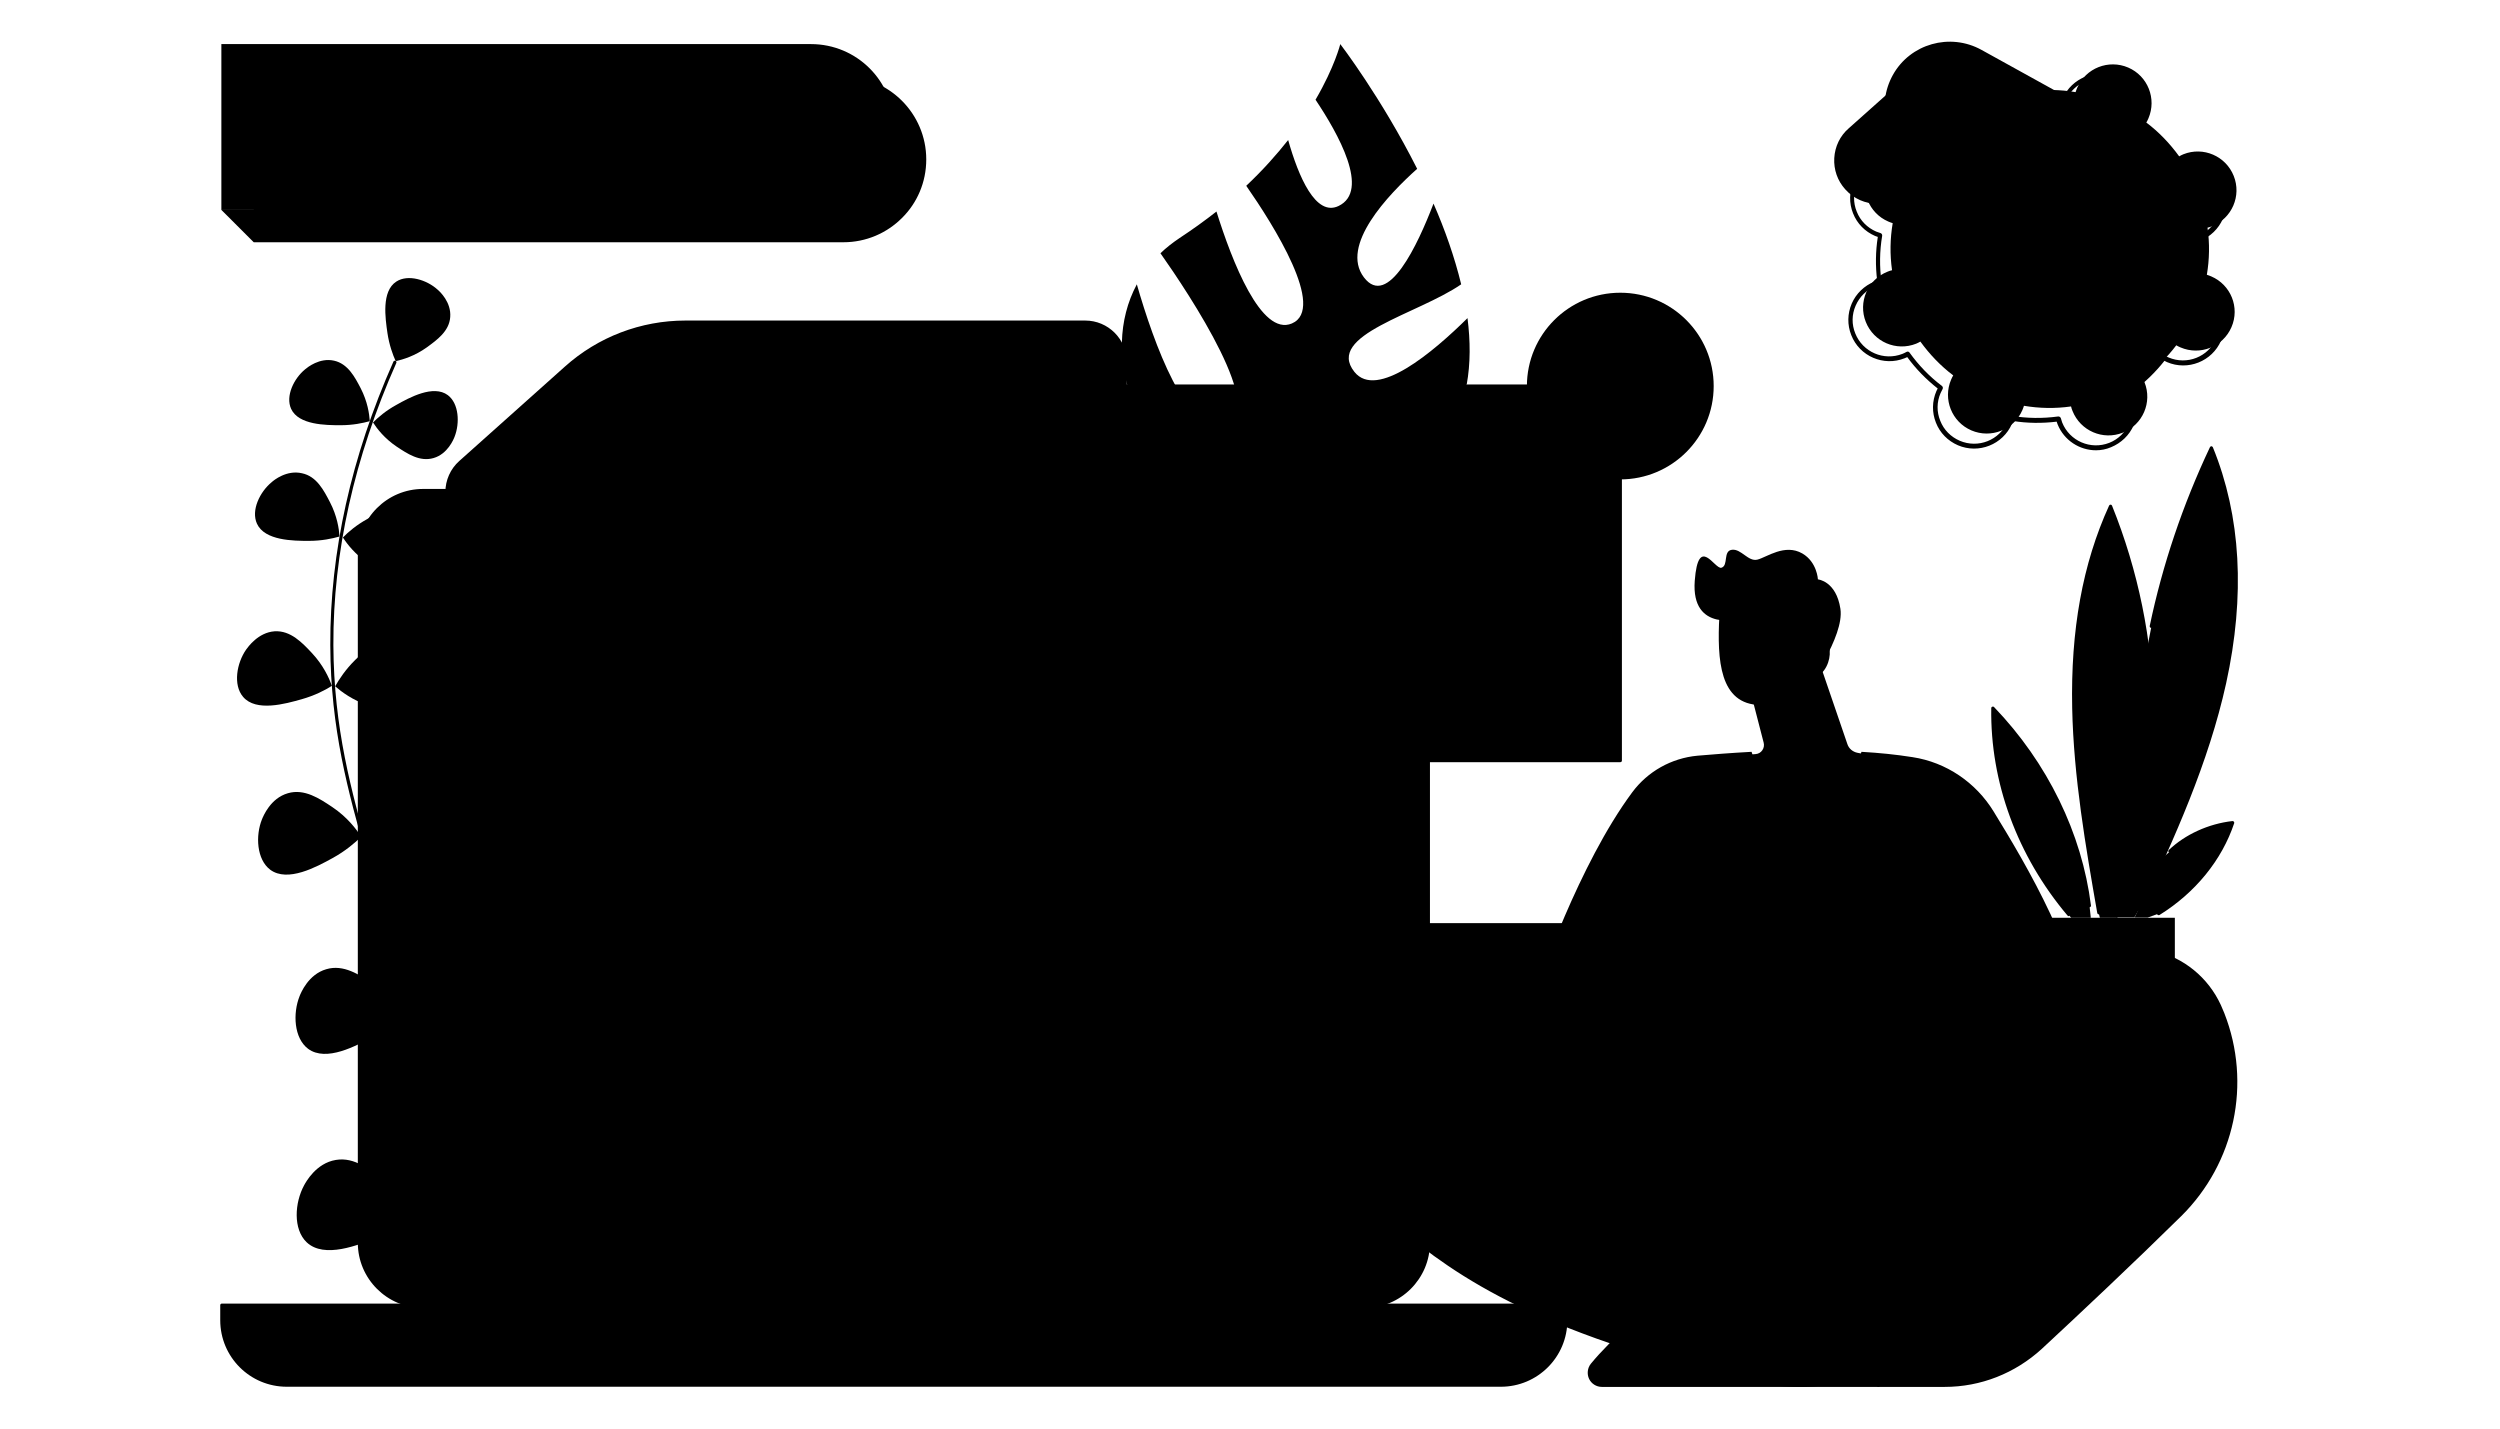 <svg width="420" height="240" viewBox="0 0 420 240" fill="none" xmlns="http://www.w3.org/2000/svg">
<g clip-path="url(#clip0_695_4310)">
<path d="M362.648 153.481C368.603 149.785 373.063 144.296 375.102 138.208C371.105 138.697 367.298 140.41 364.579 143.019L363.518 143.943L358.597 154.161H360.799L362.648 153.481Z" fill="#F6F9FF" style="fill:#F6F9FF;fill:color(display-p3 0.965 0.977 1);fill-opacity:1;"/>
<path d="M362.648 153.753C362.567 153.753 362.458 153.699 362.404 153.617C362.322 153.481 362.376 153.318 362.485 153.237C368.277 149.65 372.6 144.432 374.667 138.507C370.887 139.051 367.298 140.736 364.742 143.182C364.633 143.29 364.47 143.29 364.361 143.182C364.253 143.073 364.253 142.91 364.361 142.801C367.108 140.192 370.996 138.399 375.048 137.937C375.129 137.937 375.238 137.964 375.292 138.045C375.347 138.127 375.374 138.208 375.347 138.29C373.28 144.486 368.821 149.976 362.784 153.726C362.73 153.753 362.703 153.753 362.648 153.753Z" fill="#424144" style="fill:#424144;fill:color(display-p3 0.258 0.257 0.268);fill-opacity:1;"/>
<path d="M360.8 153.454C360.745 153.454 360.718 153.454 360.664 153.427C360.528 153.346 360.473 153.183 360.555 153.047C363.165 148.345 366.863 144.024 371.296 140.518C371.404 140.437 371.595 140.437 371.676 140.573C371.758 140.681 371.758 140.872 371.622 140.953C367.244 144.405 363.573 148.698 361.017 153.318C360.99 153.4 360.881 153.454 360.8 153.454Z" fill="#424144" style="fill:#424144;fill:color(display-p3 0.258 0.257 0.268);fill-opacity:1;"/>
<path d="M371.541 75.24C366.972 84.888 363.601 94.943 361.452 105.189L360.827 108.368L361.18 111.711C361.534 115.733 361.697 120.353 361.452 125.462C361.235 130.137 360.691 134.376 360.038 138.072C358.543 143.426 355.552 154.134 355.552 154.134H358.57L359.386 152.721C365.232 140.382 370.861 127.854 373.743 114.728C376.653 101.656 376.68 87.823 371.541 75.24Z" fill="#F6F9FF" style="fill:#F6F9FF;fill:color(display-p3 0.965 0.977 1);fill-opacity:1;"/>
<path d="M359.413 153.019C359.386 153.019 359.331 153.019 359.304 152.992C359.168 152.938 359.114 152.775 359.168 152.639C364.824 140.736 370.589 127.99 373.498 114.728C376.653 100.324 376 87.279 371.513 75.947C367.108 85.377 363.818 95.242 361.697 105.27C361.67 105.406 361.534 105.515 361.371 105.488C361.235 105.461 361.126 105.325 361.153 105.162C363.301 94.889 366.7 84.806 371.269 75.132C371.323 75.023 371.405 74.969 371.513 74.969C371.622 74.969 371.704 75.05 371.758 75.132C376.489 86.709 377.224 100.052 373.988 114.809C371.051 128.126 365.286 140.899 359.631 152.856C359.603 152.965 359.522 153.019 359.413 153.019Z" fill="#424144" style="fill:#424144;fill:color(display-p3 0.258 0.257 0.268);fill-opacity:1;"/>
<path d="M358.57 151.498C358.543 151.498 358.516 151.498 358.489 151.498C358.353 151.443 358.271 151.307 358.298 151.171C364.96 128.832 369.338 105.814 371.35 82.795C371.35 82.659 371.486 82.524 371.649 82.551C371.812 82.551 371.921 82.687 371.894 82.85C369.882 105.923 365.504 128.941 358.815 151.335C358.815 151.443 358.706 151.498 358.57 151.498Z" fill="#424144" style="fill:#424144;fill:color(display-p3 0.258 0.257 0.268);fill-opacity:1;"/>
<path d="M351.037 152.177C349.542 140.056 343.804 128.343 334.831 118.994C334.641 131.333 339.182 143.698 347.557 153.672L347.937 154.188H351.255L351.037 152.177Z" fill="#F6F9FF" style="fill:#F6F9FF;fill:color(display-p3 0.965 0.977 1);fill-opacity:1;"/>
<path d="M347.557 153.916C347.475 153.916 347.394 153.889 347.339 153.808C338.883 143.779 334.342 131.387 334.532 118.967C334.532 118.859 334.614 118.75 334.695 118.723C334.804 118.695 334.913 118.695 334.994 118.777C343.995 128.153 349.76 140.002 351.282 152.123C351.309 152.259 351.201 152.394 351.038 152.422C350.874 152.449 350.766 152.34 350.738 152.177C349.27 140.355 343.723 128.832 335.076 119.619C335.049 131.713 339.535 143.698 347.747 153.427C347.856 153.536 347.829 153.726 347.72 153.808C347.666 153.889 347.611 153.916 347.557 153.916Z" fill="#424144" style="fill:#424144;fill:color(display-p3 0.258 0.257 0.268);fill-opacity:1;"/>
<path d="M349.27 153.481C349.162 153.481 349.053 153.427 349.026 153.318L338.693 129.023C338.638 128.887 338.693 128.724 338.829 128.669C338.965 128.615 339.128 128.669 339.182 128.805L349.515 153.101C349.569 153.237 349.515 153.4 349.379 153.454C349.352 153.481 349.298 153.481 349.27 153.481Z" fill="#424144" style="fill:#424144;fill:color(display-p3 0.258 0.257 0.268);fill-opacity:1;"/>
<path d="M355.932 153.482C363.872 131.333 363.382 106.955 354.545 85.051C349.677 95.786 348.127 107.472 348.372 118.995C348.617 130.517 350.602 141.959 352.587 153.373L352.777 154.188H355.714L355.932 153.482Z" fill="#F6F9FF" style="fill:#F6F9FF;fill:color(display-p3 0.965 0.977 1);fill-opacity:1;"/>
<path d="M355.932 153.753C355.905 153.753 355.877 153.753 355.85 153.726C355.714 153.672 355.633 153.509 355.687 153.373C363.546 131.441 363.138 107.445 354.545 85.731C350.303 95.324 348.4 106.194 348.672 118.967C348.916 130.49 350.929 142.095 352.886 153.291C352.914 153.427 352.805 153.59 352.669 153.617C352.533 153.645 352.37 153.536 352.342 153.4C350.385 142.176 348.372 130.572 348.128 118.995C347.856 105.868 349.868 94.726 354.328 84.942C354.382 84.834 354.463 84.779 354.572 84.779C354.681 84.779 354.79 84.861 354.817 84.942C363.681 106.928 364.171 131.306 356.204 153.563C356.149 153.672 356.041 153.753 355.932 153.753Z" fill="#424144" style="fill:#424144;fill:color(display-p3 0.258 0.257 0.268);fill-opacity:1;"/>
<path d="M354.6 152.449C354.437 152.449 354.328 152.34 354.328 152.177L354.11 95.949C354.11 95.786 354.219 95.677 354.382 95.677C354.545 95.677 354.654 95.786 354.654 95.949L354.872 152.177C354.872 152.34 354.763 152.449 354.6 152.449Z" fill="#424144" style="fill:#424144;fill:color(display-p3 0.258 0.257 0.268);fill-opacity:1;"/>
<path d="M338.889 185.003H365.374V154.185H338.889V185.003Z" fill="#C8D7FF" style="fill:#C8D7FF;fill:color(display-p3 0.784 0.843 1);fill-opacity:1;"/>
<path d="M238.083 28.361C233.188 32.736 225.085 41.242 229.137 46.596C233.161 51.896 238.192 41.106 240.829 34.204C242.733 38.552 244.364 43.172 245.479 47.765C238.219 52.792 222.611 56.271 227.533 62.467C231.285 67.196 240.802 59.124 246.54 53.445C247.029 57.276 247.056 61.054 246.404 64.614C241.917 66.897 235.473 69.696 229.164 70.892C217.716 73.039 220.789 78.828 225.847 79.616C231.421 80.458 239.742 74.534 244.609 70.511C244.228 71.381 243.793 72.224 243.277 73.039C230.17 94.59 207.03 84.507 207.03 84.507C190.47 76.898 184.624 59.668 190.987 47.765C193.842 57.684 199.335 72.985 205.643 71.544C213.366 69.805 199.77 49.368 194.957 42.547C195.909 41.623 196.996 40.78 198.165 39.992C200.395 38.525 202.462 37.03 204.365 35.535C206.976 43.879 211.87 56.543 217.037 54.342C222.828 51.868 213.964 37.818 209.368 31.214C212.169 28.578 214.481 25.969 216.411 23.523C218.151 29.692 221.034 36.432 224.868 34.611C230.225 32.057 224.813 22.436 221.007 16.756C224.242 11.212 225.167 7.408 225.167 7.408C225.167 7.408 232.046 16.376 238.083 28.361Z" fill="#C8D7FF" style="fill:#C8D7FF;fill:color(display-p3 0.784 0.843 1);fill-opacity:1;"/>
<path d="M67.427 222.374C67.4 222.374 67.4 222.374 67.373 222.374C67.237 222.347 67.128 222.211 67.155 222.075C69.385 208.46 69.956 194.681 68.868 181.066C67.617 165.439 64.545 154.514 61.581 143.97C58.481 132.936 55.544 122.527 55.49 108.396C55.435 92.769 58.998 76.735 66.095 60.755C66.149 60.619 66.312 60.565 66.448 60.619C66.584 60.674 66.638 60.837 66.584 60.972C59.514 76.898 55.952 92.851 56.007 108.396C56.088 122.446 59.025 132.827 62.097 143.834C65.061 154.405 68.134 165.358 69.412 181.038C70.5 194.681 69.929 208.514 67.699 222.156C67.672 222.292 67.563 222.374 67.427 222.374Z" fill="#424144" style="fill:#424144;fill:color(display-p3 0.258 0.257 0.268);fill-opacity:1;"/>
<path d="M73.518 48.661C71.696 47.004 68.542 46.025 66.584 47.303C64.055 48.933 64.735 53.472 65.089 55.945C65.388 57.956 65.986 59.587 66.475 60.674C67.699 60.402 69.684 59.804 71.696 58.364C73.409 57.113 75.476 55.646 75.639 53.254C75.829 50.754 73.872 48.961 73.518 48.661Z" fill="#C8D7FF" style="fill:#C8D7FF;fill:color(display-p3 0.784 0.843 1);fill-opacity:1;"/>
<path d="M51.275 62.032C49.372 63.581 47.93 66.544 48.909 68.691C50.16 71.408 54.755 71.436 57.23 71.436C59.269 71.436 60.955 71.082 62.124 70.756C62.043 69.506 61.744 67.468 60.602 65.239C59.623 63.364 58.454 61.108 56.115 60.592C53.695 60.048 51.629 61.733 51.275 62.032Z" fill="#C8D7FF" style="fill:#C8D7FF;fill:color(display-p3 0.784 0.843 1);fill-opacity:1;"/>
<path d="M76.373 73.365C77.27 71.082 77.107 67.794 75.231 66.381C72.811 64.587 68.786 66.788 66.611 68.011C64.816 68.99 63.511 70.131 62.668 70.974C63.348 72.033 64.599 73.664 66.665 75.05C68.433 76.219 70.526 77.632 72.838 76.952C75.203 76.273 76.21 73.8 76.373 73.365Z" fill="#C8D7FF" style="fill:#C8D7FF;fill:color(display-p3 0.784 0.843 1);fill-opacity:1;"/>
<path d="M45.647 81.002C43.661 82.632 42.139 85.73 43.172 87.986C44.477 90.84 49.29 90.867 51.901 90.867C54.049 90.867 55.816 90.486 57.04 90.133C56.958 88.828 56.632 86.681 55.435 84.371C54.402 82.388 53.206 80.023 50.731 79.507C48.175 78.909 46 80.675 45.647 81.002Z" fill="#C8D7FF" style="fill:#C8D7FF;fill:color(display-p3 0.784 0.843 1);fill-opacity:1;"/>
<path d="M71.969 92.796C72.92 90.405 72.757 86.953 70.772 85.486C68.243 83.611 64.029 85.921 61.745 87.171C59.868 88.203 58.509 89.372 57.611 90.296C58.318 91.41 59.651 93.122 61.799 94.59C63.648 95.84 65.85 97.307 68.27 96.601C70.745 95.84 71.778 93.231 71.969 92.796Z" fill="#C8D7FF" style="fill:#C8D7FF;fill:color(display-p3 0.784 0.843 1);fill-opacity:1;"/>
<path d="M41.35 109.129C39.773 111.385 39.121 115.054 40.834 117.065C43.009 119.647 47.985 118.233 50.677 117.473C52.88 116.847 54.62 115.951 55.762 115.217C55.273 113.885 54.321 111.765 52.417 109.727C50.786 107.988 48.828 105.895 46.136 106.058C43.363 106.249 41.65 108.722 41.35 109.129Z" fill="#C8D7FF" style="fill:#C8D7FF;fill:color(display-p3 0.784 0.843 1);fill-opacity:1;"/>
<path d="M71.887 113.695C72.186 110.95 70.989 107.444 68.515 106.493C65.361 105.297 61.69 108.912 59.677 110.869C58.046 112.472 56.986 114.103 56.306 115.298C57.366 116.222 59.242 117.636 61.88 118.505C64.164 119.239 66.856 120.136 69.14 118.695C71.533 117.174 71.832 114.184 71.887 113.695Z" fill="#C8D7FF" style="fill:#C8D7FF;fill:color(display-p3 0.784 0.843 1);fill-opacity:1;"/>
<path d="M44.015 137.637C42.9 140.382 43.117 144.404 45.402 146.117C48.338 148.291 53.206 145.627 55.87 144.16C58.046 142.964 59.623 141.605 60.683 140.573C59.868 139.295 58.345 137.284 55.843 135.599C53.695 134.159 51.139 132.447 48.365 133.262C45.429 134.105 44.232 137.121 44.015 137.637Z" fill="#C8D7FF" style="fill:#C8D7FF;fill:color(display-p3 0.784 0.843 1);fill-opacity:1;"/>
<path d="M77.107 134.811C76.753 131.876 74.632 128.452 71.805 128.071C68.188 127.582 65.197 132.284 63.593 134.838C62.26 136.931 61.526 138.888 61.118 140.301C62.451 141.007 64.762 142.04 67.753 142.312C70.309 142.529 73.382 142.801 75.421 140.736C77.569 138.589 77.161 135.382 77.107 134.811Z" fill="#C8D7FF" style="fill:#C8D7FF;fill:color(display-p3 0.784 0.843 1);fill-opacity:1;"/>
<path d="M50.324 167.369C49.181 170.249 49.372 174.407 51.765 176.201C54.81 178.457 59.895 175.685 62.669 174.163C64.925 172.913 66.584 171.499 67.672 170.412C66.802 169.081 65.225 166.988 62.614 165.249C60.385 163.754 57.72 161.96 54.81 162.83C51.792 163.7 50.541 166.825 50.324 167.369Z" fill="#C8D7FF" style="fill:#C8D7FF;fill:color(display-p3 0.784 0.843 1);fill-opacity:1;"/>
<path d="M84.83 164.651C84.449 161.58 82.246 158.02 79.31 157.612C75.557 157.096 72.43 161.988 70.744 164.651C69.358 166.825 68.596 168.89 68.161 170.358C69.548 171.119 71.968 172.179 75.095 172.451C77.76 172.695 80.969 172.967 83.089 170.82C85.319 168.592 84.911 165.222 84.83 164.651Z" fill="#C8D7FF" style="fill:#C8D7FF;fill:color(display-p3 0.784 0.843 1);fill-opacity:1;"/>
<path d="M51.085 199.138C49.508 202.046 49.209 206.503 51.52 208.704C54.484 211.503 60.221 209.166 63.348 207.916C65.904 206.883 67.835 205.579 69.14 204.546C68.406 203.024 66.965 200.605 64.409 198.431C62.233 196.556 59.623 194.328 56.414 194.871C53.097 195.415 51.384 198.594 51.085 199.138Z" fill="#C8D7FF" style="fill:#C8D7FF;fill:color(display-p3 0.784 0.843 1);fill-opacity:1;"/>
<path d="M88.039 200.551C88.011 197.236 86.135 193.186 83.035 192.398C79.093 191.393 75.177 196.203 73.056 198.812C71.316 200.959 70.255 203.024 69.603 204.546C70.989 205.524 73.409 206.938 76.7 207.617C79.528 208.188 82.872 208.894 85.401 206.883C88.066 204.791 88.066 201.176 88.039 200.551Z" fill="#C8D7FF" style="fill:#C8D7FF;fill:color(display-p3 0.784 0.843 1);fill-opacity:1;"/>
<path d="M229.273 82.415H71.071C65.171 82.415 60.385 87.198 60.385 93.095V208.786C60.385 214.683 65.171 219.466 71.071 219.466H229.273C235.174 219.466 239.959 214.683 239.959 208.786V93.095C239.959 87.198 235.174 82.415 229.273 82.415Z" fill="#F6F9FF" style="fill:#F6F9FF;fill:color(display-p3 0.965 0.977 1);fill-opacity:1;"/>
<path d="M229.273 219.738H71.072C65.035 219.738 60.113 214.819 60.113 208.786V93.095C60.113 87.062 65.035 82.143 71.072 82.143H229.273C235.31 82.143 240.232 87.062 240.232 93.095V208.786C240.232 214.819 235.31 219.738 229.273 219.738ZM71.072 82.687C65.334 82.687 60.657 87.361 60.657 93.095V208.786C60.657 214.52 65.334 219.194 71.072 219.194H229.273C235.011 219.194 239.688 214.52 239.688 208.786V93.095C239.688 87.361 235.011 82.687 229.273 82.687H71.072Z" fill="#424144" style="fill:#424144;fill:color(display-p3 0.258 0.257 0.268);fill-opacity:1;"/>
<path d="M71.071 214.031C68.162 214.031 65.823 211.666 65.823 208.786V93.095C65.823 90.187 68.189 87.85 71.071 87.85H229.273C232.183 87.85 234.521 90.215 234.521 93.095V208.786C234.521 211.694 232.155 214.031 229.273 214.031H71.071Z" fill="#F6F9FF" style="fill:#F6F9FF;fill:color(display-p3 0.965 0.977 1);fill-opacity:1;"/>
<path d="M229.273 214.303H71.072C68.026 214.303 65.552 211.829 65.552 208.786V93.095C65.552 90.051 68.026 87.578 71.072 87.578H229.273C232.319 87.578 234.793 90.051 234.793 93.095V208.786C234.793 211.829 232.319 214.303 229.273 214.303ZM71.072 88.122C68.325 88.122 66.096 90.35 66.096 93.095V208.786C66.096 211.531 68.325 213.759 71.072 213.759H229.273C232.02 213.759 234.25 211.531 234.25 208.786V93.095C234.25 90.35 232.02 88.122 229.273 88.122H71.072Z" fill="#424144" style="fill:#424144;fill:color(display-p3 0.258 0.257 0.268);fill-opacity:1;"/>
<path d="M252.141 232.701H48.175C42.166 232.701 37.272 227.809 37.272 221.803V219.276H263.045V221.803C263.045 227.809 258.178 232.701 252.141 232.701Z" fill="#F6F9FF" style="fill:#F6F9FF;fill:color(display-p3 0.965 0.977 1);fill-opacity:1;"/>
<path d="M252.141 232.973H48.176C42.003 232.973 37 227.972 37 221.803V219.276C37 219.113 37.109 219.004 37.272 219.004H263.045C263.208 219.004 263.317 219.113 263.317 219.276V221.803C263.317 227.972 258.314 232.973 252.141 232.973ZM37.544 219.548V221.803C37.544 227.673 42.33 232.429 48.176 232.429H252.141C258.015 232.429 262.773 227.646 262.773 221.803V219.548H37.544Z" fill="#424144" style="fill:#424144;fill:color(display-p3 0.258 0.257 0.268);fill-opacity:1;"/>
<path d="M207.792 209.302H92.553C87.088 209.302 82.655 204.872 82.655 199.41V140.056C82.655 134.594 87.088 130.164 92.553 130.164H207.792C213.257 130.164 217.69 134.594 217.69 140.056V199.41C217.662 204.872 213.23 209.302 207.792 209.302Z" fill="#C8D7FF" style="fill:#C8D7FF;fill:color(display-p3 0.784 0.843 1);fill-opacity:1;"/>
<path d="M100.493 146.959H122.437C123.524 146.959 124.422 146.062 124.422 144.975V144.894C124.422 143.807 123.524 142.91 122.437 142.91H100.493C99.405 142.91 98.508 143.807 98.508 144.894V144.975C98.508 146.089 99.378 146.959 100.493 146.959Z" fill="#F6F9FF" style="fill:#F6F9FF;fill:color(display-p3 0.965 0.977 1);fill-opacity:1;"/>
<path d="M106.041 155.628H117.244C118.331 155.628 119.229 154.732 119.229 153.645V153.563C119.229 152.476 118.331 151.579 117.244 151.579H106.041C104.953 151.579 104.056 152.476 104.056 153.563V153.645C104.056 154.732 104.953 155.628 106.041 155.628Z" fill="#F6F9FF" style="fill:#F6F9FF;fill:color(display-p3 0.965 0.977 1);fill-opacity:1;"/>
<path d="M100.465 164.271H117.216C118.303 164.271 119.201 163.374 119.201 162.287V162.205C119.201 161.118 118.303 160.221 117.216 160.221H100.465C99.378 160.221 98.481 161.118 98.481 162.205V162.287C98.508 163.374 99.378 164.271 100.465 164.271Z" fill="#F6F9FF" style="fill:#F6F9FF;fill:color(display-p3 0.965 0.977 1);fill-opacity:1;"/>
<path d="M106.801 172.913H117.243C118.331 172.913 119.228 172.016 119.228 170.929V170.847C119.228 169.76 118.331 168.863 117.243 168.863H106.801C105.714 168.863 104.816 169.76 104.816 170.847V170.929C104.816 172.043 105.687 172.913 106.801 172.913Z" fill="#F6F9FF" style="fill:#F6F9FF;fill:color(display-p3 0.965 0.977 1);fill-opacity:1;"/>
<path d="M104.68 186.773H117.243C118.331 186.773 119.228 185.876 119.228 184.789V184.707C119.228 183.62 118.331 182.724 117.243 182.724H104.68C103.593 182.724 102.695 183.62 102.695 184.707V184.789C102.723 185.876 103.593 186.773 104.68 186.773Z" fill="#F6F9FF" style="fill:#F6F9FF;fill:color(display-p3 0.965 0.977 1);fill-opacity:1;"/>
<path d="M104.68 195.415H117.243C118.331 195.415 119.228 194.518 119.228 193.431V193.349C119.228 192.262 118.331 191.366 117.243 191.366H104.68C103.593 191.366 102.695 192.262 102.695 193.349V193.431C102.723 194.518 103.593 195.415 104.68 195.415Z" fill="#F6F9FF" style="fill:#F6F9FF;fill:color(display-p3 0.965 0.977 1);fill-opacity:1;"/>
<path d="M129.806 146.959H146.556C147.644 146.959 148.541 146.062 148.541 144.975V144.894C148.541 143.807 147.644 142.91 146.556 142.91H129.806C128.719 142.91 127.821 143.807 127.821 144.894V144.975C127.821 146.089 128.691 146.959 129.806 146.959Z" fill="#F6F9FF" style="fill:#F6F9FF;fill:color(display-p3 0.965 0.977 1);fill-opacity:1;"/>
<path d="M124.612 155.628H141.362C142.45 155.628 143.347 154.732 143.347 153.645V153.563C143.347 152.476 142.45 151.579 141.362 151.579H124.612C123.524 151.579 122.627 152.476 122.627 153.563V153.645C122.627 154.732 123.524 155.628 124.612 155.628Z" fill="#F6F9FF" style="fill:#F6F9FF;fill:color(display-p3 0.965 0.977 1);fill-opacity:1;"/>
<path d="M124.612 164.271H165.508C166.596 164.271 167.493 163.374 167.493 162.287V162.205C167.493 161.118 166.596 160.221 165.508 160.221H124.612C123.524 160.221 122.627 161.118 122.627 162.205V162.287C122.627 163.374 123.524 164.271 124.612 164.271Z" fill="#F6F9FF" style="fill:#F6F9FF;fill:color(display-p3 0.965 0.977 1);fill-opacity:1;"/>
<path d="M124.612 172.913H141.362C142.45 172.913 143.347 172.016 143.347 170.929V170.847C143.347 169.76 142.45 168.863 141.362 168.863H124.612C123.524 168.863 122.627 169.76 122.627 170.847V170.929C122.627 172.043 123.524 172.913 124.612 172.913Z" fill="#F6F9FF" style="fill:#F6F9FF;fill:color(display-p3 0.965 0.977 1);fill-opacity:1;"/>
<path d="M124.612 186.773H134.483C135.57 186.773 136.468 185.876 136.468 184.789V184.707C136.468 183.62 135.57 182.724 134.483 182.724H124.612C123.524 182.724 122.627 183.62 122.627 184.707V184.789C122.627 185.876 123.524 186.773 124.612 186.773Z" fill="#F6F9FF" style="fill:#F6F9FF;fill:color(display-p3 0.965 0.977 1);fill-opacity:1;"/>
<path d="M124.612 195.415H141.362C142.45 195.415 143.347 194.518 143.347 193.431V193.349C143.347 192.262 142.45 191.366 141.362 191.366H124.612C123.524 191.366 122.627 192.262 122.627 193.349V193.431C122.627 194.518 123.524 195.415 124.612 195.415Z" fill="#F6F9FF" style="fill:#F6F9FF;fill:color(display-p3 0.965 0.977 1);fill-opacity:1;"/>
<path d="M153.925 146.959H170.676C171.763 146.959 172.661 146.062 172.661 144.975V144.894C172.661 143.807 171.763 142.91 170.676 142.91H153.925C152.838 142.91 151.94 143.807 151.94 144.894V144.975C151.968 146.089 152.838 146.959 153.925 146.959Z" fill="#F6F9FF" style="fill:#F6F9FF;fill:color(display-p3 0.965 0.977 1);fill-opacity:1;"/>
<path d="M148.758 155.628H159.554C160.641 155.628 161.539 154.732 161.539 153.645V153.563C161.539 152.476 160.641 151.579 159.554 151.579H148.758C147.671 151.579 146.773 152.476 146.773 153.563V153.645C146.773 154.732 147.671 155.628 148.758 155.628Z" fill="#F6F9FF" style="fill:#F6F9FF;fill:color(display-p3 0.965 0.977 1);fill-opacity:1;"/>
<path d="M172.905 164.271H195.828C196.915 164.271 197.813 163.374 197.813 162.287V162.205C197.813 161.118 196.915 160.221 195.828 160.221H172.905C171.817 160.221 170.92 161.118 170.92 162.205V162.287C170.92 163.374 171.817 164.271 172.905 164.271Z" fill="#F6F9FF" style="fill:#F6F9FF;fill:color(display-p3 0.965 0.977 1);fill-opacity:1;"/>
<path d="M148.758 172.913H172.714C173.802 172.913 174.699 172.016 174.699 170.929V170.847C174.699 169.76 173.802 168.863 172.714 168.863H148.758C147.671 168.863 146.773 169.76 146.773 170.847V170.929C146.773 172.043 147.671 172.913 148.758 172.913Z" fill="#F6F9FF" style="fill:#F6F9FF;fill:color(display-p3 0.965 0.977 1);fill-opacity:1;"/>
<path d="M141.879 186.773H165.535C166.623 186.773 167.52 185.876 167.52 184.789V184.707C167.52 183.62 166.623 182.724 165.535 182.724H141.879C140.791 182.724 139.894 183.62 139.894 184.707V184.789C139.894 185.876 140.764 186.773 141.879 186.773Z" fill="#F6F9FF" style="fill:#F6F9FF;fill:color(display-p3 0.965 0.977 1);fill-opacity:1;"/>
<path d="M173.394 186.773H197.051C198.139 186.773 199.036 185.876 199.036 184.789V184.707C199.036 183.62 198.139 182.724 197.051 182.724H173.394C172.307 182.724 171.409 183.62 171.409 184.707V184.789C171.409 185.876 172.307 186.773 173.394 186.773Z" fill="#F6F9FF" style="fill:#F6F9FF;fill:color(display-p3 0.965 0.977 1);fill-opacity:1;"/>
<path d="M148.758 195.415H184.488C185.576 195.415 186.473 194.518 186.473 193.431V193.349C186.473 192.262 185.576 191.366 184.488 191.366H148.758C147.671 191.366 146.773 192.262 146.773 193.349V193.431C146.773 194.518 147.671 195.415 148.758 195.415Z" fill="#F6F9FF" style="fill:#F6F9FF;fill:color(display-p3 0.965 0.977 1);fill-opacity:1;"/>
<path d="M366.809 25.915C366.564 26.023 366.32 26.132 366.102 26.268C364.525 24.094 362.676 22.164 360.582 20.588C360.718 20.371 360.827 20.126 360.936 19.882C362.35 16.593 360.827 12.761 357.537 11.348C354.246 9.935 350.412 11.43 348.971 14.745C348.862 14.99 348.781 15.234 348.699 15.479C346.116 15.044 343.451 14.99 340.786 15.37C340.732 15.126 340.65 14.854 340.542 14.609C339.209 11.267 335.43 9.636 332.085 10.968C328.74 12.299 327.109 16.077 328.441 19.42C328.55 19.664 328.659 19.909 328.795 20.126C326.592 21.702 324.689 23.55 323.112 25.643C322.894 25.507 322.65 25.398 322.405 25.29C319.115 23.877 315.281 25.371 313.839 28.687C312.425 31.975 313.948 35.807 317.238 37.22C317.483 37.329 317.728 37.41 317.973 37.492C317.537 40.074 317.483 42.737 317.864 45.4C317.619 45.455 317.347 45.536 317.102 45.645C313.758 46.977 312.126 50.754 313.459 54.097C314.791 57.44 318.571 59.07 321.915 57.739C322.16 57.63 322.405 57.521 322.622 57.385C324.199 59.559 326.048 61.489 328.142 63.065C328.006 63.282 327.898 63.527 327.789 63.772C326.375 67.06 327.898 70.892 331.188 72.305C334.478 73.718 338.312 72.224 339.753 68.908C339.862 68.663 339.943 68.419 340.025 68.174C342.608 68.609 345.273 68.663 347.938 68.283C347.992 68.528 348.074 68.799 348.183 69.044C349.515 72.387 353.295 74.017 356.639 72.686C359.984 71.354 361.615 67.576 360.283 64.234C360.174 63.989 360.065 63.745 359.929 63.527C362.132 61.951 364.035 60.103 365.613 58.01C365.83 58.146 366.075 58.255 366.32 58.364C369.61 59.777 373.444 58.282 374.885 54.967C376.326 51.651 374.776 47.846 371.486 46.433C371.241 46.324 370.997 46.243 370.752 46.161C371.187 43.58 371.241 40.916 370.861 38.253C371.105 38.199 371.377 38.117 371.622 38.008C374.967 36.677 376.598 32.899 375.266 29.556C373.933 26.214 370.154 24.583 366.809 25.915ZM348.835 53.01C342.635 55.456 335.593 52.439 333.146 46.243C330.671 40.047 333.717 33.035 339.916 30.562C346.116 28.089 353.159 31.133 355.606 37.329C358.053 43.552 355.035 50.564 348.835 53.01Z" fill="#C8D7FF" style="fill:#C8D7FF;fill:color(display-p3 0.784 0.843 1);fill-opacity:1;"/>
<path d="M356.707 44.777C358.368 37.951 354.178 31.073 347.349 29.413C340.519 27.753 333.637 31.941 331.976 38.766C330.315 45.592 334.505 52.47 341.334 54.13C348.164 55.79 355.046 51.602 356.707 44.777Z" fill="#F6F9FF" style="fill:#F6F9FF;fill:color(display-p3 0.965 0.977 1);fill-opacity:1;"/>
<path d="M353.964 44.1C355.251 38.79 351.988 33.443 346.675 32.156C341.362 30.869 336.012 34.131 334.724 39.441C333.437 44.751 336.7 50.098 342.013 51.385C347.326 52.671 352.677 49.41 353.964 44.1Z" fill="#C8D7FF" style="fill:#C8D7FF;fill:color(display-p3 0.784 0.843 1);fill-opacity:1;"/>
<path d="M352.126 75.648C349.379 75.648 346.769 73.99 345.681 71.3C345.627 71.164 345.572 71.001 345.518 70.838C343.071 71.137 340.596 71.109 338.176 70.729C338.122 70.892 338.068 71.028 338.013 71.191C336.49 74.697 332.412 76.3 328.931 74.805C327.245 74.072 325.913 72.74 325.233 71.001C324.553 69.289 324.58 67.413 325.315 65.701C325.369 65.565 325.451 65.43 325.532 65.266C323.602 63.745 321.861 61.978 320.42 59.994C320.257 60.076 320.121 60.13 319.985 60.184C316.45 61.598 312.399 59.858 311.012 56.298C310.332 54.586 310.359 52.711 311.093 50.999C311.827 49.314 313.187 48.009 314.9 47.303C315.036 47.248 315.199 47.194 315.362 47.14C315.063 44.694 315.09 42.248 315.471 39.802C315.308 39.748 315.172 39.693 315.009 39.639C313.323 38.905 311.991 37.574 311.311 35.834C310.631 34.122 310.658 32.247 311.392 30.535C312.915 27.029 316.994 25.426 320.474 26.92C320.61 26.975 320.746 27.056 320.91 27.138C322.432 25.208 324.2 23.496 326.185 22.029C326.103 21.866 326.049 21.73 325.994 21.594C325.315 19.882 325.342 18.006 326.076 16.294C326.81 14.609 328.17 13.305 329.883 12.598C333.418 11.185 337.469 12.925 338.856 16.457C338.91 16.593 338.965 16.756 339.019 16.919C341.467 16.62 343.941 16.648 346.361 17.028C346.415 16.865 346.47 16.729 346.524 16.566C348.047 13.06 352.126 11.457 355.606 12.952C357.292 13.685 358.625 15.017 359.304 16.756C359.984 18.468 359.957 20.344 359.223 22.056C359.168 22.192 359.087 22.328 359.005 22.491C360.936 24.012 362.676 25.779 364.117 27.763C364.28 27.681 364.416 27.627 364.552 27.573C368.087 26.159 372.139 27.899 373.526 31.459C374.205 33.171 374.178 35.046 373.444 36.758C372.71 38.443 371.35 39.748 369.637 40.454C369.501 40.509 369.338 40.563 369.175 40.617C369.474 43.063 369.447 45.536 369.066 47.955C369.229 48.009 369.365 48.064 369.528 48.118C371.214 48.852 372.547 50.184 373.227 51.923C373.906 53.635 373.879 55.51 373.145 57.222C371.622 60.728 367.543 62.331 364.063 60.837C363.927 60.782 363.791 60.701 363.628 60.619C362.105 62.549 360.338 64.261 358.353 65.728C358.434 65.891 358.489 66.027 358.543 66.163C359.223 67.875 359.196 69.751 358.461 71.436C357.727 73.121 356.368 74.425 354.655 75.132C353.839 75.485 352.969 75.648 352.126 75.648ZM345.817 69.968C346.008 69.968 346.171 70.104 346.225 70.267C346.307 70.539 346.361 70.756 346.443 70.974C347.693 74.099 351.228 75.621 354.355 74.398C355.878 73.8 357.047 72.631 357.7 71.137C358.353 69.642 358.38 67.984 357.754 66.462C357.673 66.245 357.564 66.027 357.428 65.783C357.319 65.593 357.374 65.375 357.537 65.266C359.658 63.745 361.561 61.924 363.138 59.831C363.274 59.668 363.492 59.614 363.655 59.722C363.9 59.858 364.117 59.967 364.308 60.049C367.407 61.38 370.997 59.967 372.329 56.869C372.982 55.374 373.009 53.716 372.384 52.194C371.785 50.673 370.616 49.504 369.121 48.852C368.903 48.77 368.686 48.689 368.414 48.607C368.223 48.553 368.087 48.363 368.114 48.145C368.55 45.563 368.577 42.955 368.223 40.346C368.196 40.128 368.332 39.938 368.522 39.884C368.794 39.802 369.012 39.748 369.229 39.666C370.752 39.068 371.921 37.9 372.574 36.405C373.227 34.91 373.254 33.252 372.628 31.731C371.377 28.605 367.843 27.083 364.715 28.306C364.498 28.388 364.28 28.497 364.036 28.633C363.845 28.741 363.628 28.687 363.519 28.524C361.996 26.404 360.174 24.502 358.081 22.925C357.918 22.79 357.863 22.572 357.972 22.382C358.108 22.137 358.217 21.92 358.298 21.73C358.951 20.235 358.978 18.577 358.353 17.055C357.754 15.533 356.585 14.365 355.09 13.713C351.99 12.381 348.4 13.794 347.068 16.892C346.986 17.11 346.905 17.327 346.823 17.599C346.769 17.789 346.579 17.925 346.361 17.898C343.778 17.463 341.167 17.436 338.557 17.789C338.339 17.816 338.149 17.68 338.095 17.49C338.013 17.218 337.959 17.001 337.877 16.784C336.626 13.658 333.091 12.136 329.964 13.359C328.442 13.957 327.272 15.126 326.62 16.62C325.967 18.115 325.94 19.773 326.565 21.295C326.647 21.512 326.756 21.73 326.892 21.974C327 22.165 326.946 22.382 326.783 22.491C324.662 24.012 322.759 25.833 321.181 27.926C321.045 28.089 320.828 28.143 320.665 28.035C320.42 27.899 320.203 27.79 320.012 27.709C316.912 26.377 313.323 27.79 311.991 30.888C311.338 32.383 311.311 34.041 311.936 35.562C312.534 37.084 313.704 38.253 315.199 38.905C315.417 38.987 315.634 39.068 315.906 39.15C316.097 39.204 316.233 39.394 316.205 39.612C315.77 42.194 315.743 44.803 316.097 47.411C316.124 47.629 315.988 47.819 315.797 47.873C315.526 47.955 315.308 48.009 315.09 48.091C313.568 48.689 312.399 49.857 311.746 51.352C311.093 52.847 311.066 54.505 311.692 56.026C312.942 59.152 316.477 60.674 319.604 59.451C319.822 59.369 320.039 59.26 320.284 59.125C320.474 59.016 320.692 59.07 320.801 59.233C322.323 61.353 324.145 63.255 326.239 64.832C326.402 64.968 326.457 65.185 326.348 65.375C326.212 65.62 326.103 65.837 326.022 66.027C325.369 67.522 325.342 69.18 325.967 70.702C326.565 72.224 327.735 73.392 329.23 74.044C332.33 75.376 335.919 73.963 337.252 70.865C337.333 70.647 337.415 70.43 337.497 70.158C337.551 69.968 337.741 69.832 337.959 69.859C340.542 70.294 343.152 70.321 345.763 69.968C345.79 69.968 345.817 69.968 345.817 69.968ZM342.255 56.407C337.279 56.407 332.575 53.417 330.617 48.526C329.393 45.428 329.421 42.031 330.753 38.987C332.085 35.916 334.505 33.551 337.605 32.328C343.995 29.801 351.283 32.926 353.839 39.313C355.062 42.411 355.035 45.808 353.703 48.852C352.37 51.923 349.95 54.287 346.85 55.51C345.355 56.108 343.805 56.407 342.255 56.407ZM342.228 32.247C340.787 32.247 339.346 32.519 337.932 33.062C335.022 34.204 332.765 36.432 331.514 39.286C330.291 42.139 330.236 45.319 331.378 48.2C333.2 52.765 337.605 55.564 342.255 55.564C343.696 55.564 345.137 55.293 346.551 54.749C349.461 53.608 351.718 51.379 352.969 48.526C354.192 45.672 354.247 42.492 353.105 39.612C351.283 35.046 346.878 32.247 342.228 32.247Z" fill="#F6F9FF" style="fill:#F6F9FF;fill:color(display-p3 0.965 0.977 1);fill-opacity:1;"/>
<path d="M321.072 12.544L310.739 21.757C307.857 24.339 307.612 28.741 310.196 31.622C312.507 34.176 316.314 34.666 319.196 32.791L330.617 25.317L321.072 12.544Z" fill="#F6F9FF" style="fill:#F6F9FF;fill:color(display-p3 0.965 0.977 1);fill-opacity:1;"/>
<path d="M315.389 34.231C313.404 34.231 311.446 33.416 310.005 31.812C308.7 30.372 308.047 28.497 308.156 26.567C308.265 24.637 309.108 22.844 310.576 21.567L320.909 12.354C320.964 12.299 321.045 12.272 321.127 12.299C321.208 12.299 321.263 12.354 321.317 12.408L330.889 25.181C330.943 25.235 330.943 25.317 330.943 25.398C330.943 25.48 330.889 25.534 330.834 25.589L319.414 33.062C318.136 33.823 316.749 34.231 315.389 34.231ZM321.018 12.952L310.903 21.974C309.57 23.17 308.782 24.828 308.673 26.594C308.564 28.388 309.19 30.1 310.386 31.432C312.616 33.905 316.259 34.367 319.033 32.546L330.209 25.235L321.018 12.952Z" fill="#424144" style="fill:#424144;fill:color(display-p3 0.258 0.257 0.268);fill-opacity:1;"/>
<path d="M353.159 30.29L350.82 43.933C350.168 47.737 346.551 50.292 342.744 49.64C339.345 49.042 336.898 46.08 336.98 42.628L337.251 28.986L353.159 30.29Z" fill="#F6F9FF" style="fill:#F6F9FF;fill:color(display-p3 0.965 0.977 1);fill-opacity:1;"/>
<path d="M343.968 50.02C343.56 50.02 343.125 49.993 342.717 49.912C339.182 49.287 336.654 46.243 336.708 42.628L336.98 28.986C336.98 28.904 337.007 28.85 337.061 28.796C337.116 28.741 337.197 28.714 337.279 28.714L353.186 30.018C353.268 30.018 353.322 30.073 353.376 30.127C353.431 30.181 353.431 30.263 353.431 30.345L351.092 43.987C350.766 45.89 349.706 47.575 348.128 48.689C346.905 49.558 345.464 50.02 343.968 50.02ZM337.524 29.285L337.252 42.628C337.197 45.971 339.509 48.797 342.799 49.368C344.566 49.667 346.361 49.287 347.829 48.254C349.298 47.221 350.277 45.672 350.576 43.906L352.86 30.562L337.524 29.285Z" fill="#424144" style="fill:#424144;fill:color(display-p3 0.258 0.257 0.268);fill-opacity:1;"/>
<path d="M350.358 18.36L332.765 8.631C327.626 5.777 321.073 7.571 318.217 12.734C315.362 17.87 317.239 24.338 322.378 27.192C324.254 28.225 326.293 28.632 328.278 28.497C329.774 28.388 331.297 28.741 332.602 29.475L332.684 29.529C334.043 30.263 335.104 31.404 335.838 32.763C336.789 34.503 338.203 35.997 340.08 37.003C345.219 39.829 351.663 37.954 354.491 32.845C357.374 27.654 355.497 21.186 350.358 18.36Z" fill="#F6F9FF" style="fill:#F6F9FF;fill:color(display-p3 0.965 0.977 1);fill-opacity:1;"/>
<path d="M345.191 38.552C343.424 38.552 341.629 38.117 339.97 37.22C338.121 36.215 336.626 34.693 335.62 32.872C334.886 31.54 333.852 30.453 332.574 29.747L332.493 29.692C331.187 28.986 329.746 28.66 328.305 28.741C326.184 28.904 324.09 28.442 322.241 27.41C319.685 25.996 317.836 23.686 317.048 20.887C316.232 18.088 316.586 15.153 318 12.598C320.909 7.353 327.598 5.451 332.901 8.386L350.494 18.115C355.742 21.023 357.672 27.654 354.763 32.926C352.778 36.514 349.053 38.552 345.191 38.552ZM328.849 28.171C330.209 28.171 331.541 28.524 332.765 29.203L332.846 29.258C334.206 30.018 335.348 31.16 336.109 32.6C337.061 34.34 338.475 35.78 340.242 36.731C345.246 39.476 351.527 37.655 354.301 32.655C357.074 27.654 355.252 21.349 350.249 18.577L332.656 8.848C327.625 6.049 321.262 7.842 318.489 12.843C317.157 15.262 316.83 18.061 317.592 20.724C318.353 23.387 320.12 25.589 322.541 26.92C324.308 27.899 326.293 28.334 328.305 28.198C328.468 28.171 328.659 28.171 328.849 28.171Z" fill="#424144" style="fill:#424144;fill:color(display-p3 0.258 0.257 0.268);fill-opacity:1;"/>
<path d="M333.634 18.061L330.616 16.376L332.302 13.359L329.066 11.566L327.38 14.609L324.335 12.925L322.567 16.159L325.586 17.816L323.927 20.86L327.136 22.654L328.821 19.61L331.867 21.295L333.634 18.061Z" fill="#C8D7FF" style="fill:#C8D7FF;fill:color(display-p3 0.784 0.843 1);fill-opacity:1;"/>
<path d="M348.807 25.072C348.345 25.942 347.257 26.241 346.387 25.779C345.517 25.317 345.218 24.23 345.68 23.36C346.142 22.491 347.23 22.192 348.1 22.654C348.97 23.116 349.297 24.203 348.807 25.072Z" fill="#C8D7FF" style="fill:#C8D7FF;fill:color(display-p3 0.784 0.843 1);fill-opacity:1;"/>
<path d="M345.625 30.834C345.163 31.703 344.075 32.002 343.205 31.54C342.335 31.078 342.036 29.991 342.498 29.122C342.961 28.252 344.048 27.953 344.918 28.415C345.789 28.904 346.088 29.964 345.625 30.834Z" fill="#C8D7FF" style="fill:#C8D7FF;fill:color(display-p3 0.784 0.843 1);fill-opacity:1;"/>
<path d="M344.508 25.742C344.653 24.777 343.988 23.877 343.023 23.732C342.058 23.587 341.157 24.252 341.012 25.216C340.867 26.181 341.532 27.081 342.497 27.226C343.462 27.371 344.362 26.707 344.508 25.742Z" fill="#C8D7FF" style="fill:#C8D7FF;fill:color(display-p3 0.784 0.843 1);fill-opacity:1;"/>
<path d="M349.405 27.138C350.275 27.6 350.574 28.687 350.112 29.556C349.649 30.426 348.562 30.725 347.692 30.263C346.822 29.801 346.522 28.714 346.985 27.844C347.447 26.975 348.535 26.649 349.405 27.138Z" fill="#C8D7FF" style="fill:#C8D7FF;fill:color(display-p3 0.784 0.843 1);fill-opacity:1;"/>
<path d="M182.313 54.124H115.149C107.726 54.124 100.574 56.842 95.055 61.788L77.325 77.632C75.912 78.909 75.096 80.73 75.096 82.632V192.724C75.096 195.496 78.386 196.991 80.453 195.116L95.055 182.071C100.574 177.125 107.726 174.407 115.149 174.407H182.313C186.038 174.407 189.029 171.391 189.029 167.695V60.864C189.056 57.141 186.038 54.124 182.313 54.124Z" fill="#F6F9FF" style="fill:#F6F9FF;fill:color(display-p3 0.965 0.977 1);fill-opacity:1;"/>
<path d="M78.332 196.23C77.843 196.23 77.353 196.121 76.891 195.931C75.613 195.36 74.824 194.138 74.824 192.752V82.659C74.824 80.675 75.667 78.773 77.163 77.442L94.892 61.598C100.466 56.597 107.672 53.852 115.15 53.852H182.313C186.175 53.852 189.302 56.978 189.302 60.837V167.695C189.302 171.554 186.175 174.679 182.313 174.679H115.15C107.808 174.679 100.738 177.37 95.245 182.289L80.643 195.333C79.991 195.931 79.175 196.23 78.332 196.23ZM115.177 54.396C107.835 54.396 100.765 57.086 95.272 62.005L77.516 77.849C76.157 79.072 75.368 80.811 75.368 82.659V192.752C75.368 193.92 76.048 194.953 77.108 195.442C78.169 195.931 79.392 195.741 80.29 194.953L94.892 181.908C100.466 176.908 107.672 174.163 115.15 174.163H182.313C185.875 174.163 188.758 171.282 188.758 167.722V60.864C188.758 57.304 185.875 54.423 182.313 54.423H115.177V54.396Z" fill="#424144" style="fill:#424144;fill:color(display-p3 0.258 0.257 0.268);fill-opacity:1;"/>
<path d="M92.906 68.772L79.854 80.431C79.228 81.002 78.875 81.79 78.875 82.632V191.529L92.58 179.272C92.688 179.163 92.797 179.082 92.906 178.973V68.772Z" fill="#F6F9FF" style="fill:#F6F9FF;fill:color(display-p3 0.965 0.977 1);fill-opacity:1;"/>
<path d="M78.875 191.8C78.848 191.8 78.794 191.8 78.767 191.773C78.658 191.719 78.603 191.637 78.603 191.529V82.659C78.603 81.735 78.984 80.866 79.691 80.241L92.743 68.582C92.825 68.5 92.934 68.5 93.042 68.528C93.151 68.582 93.206 68.663 93.206 68.772V178.973C93.206 179.055 93.178 179.136 93.124 179.19L93.07 179.245C92.988 179.326 92.879 179.408 92.798 179.489L79.093 191.746C78.984 191.773 78.93 191.8 78.875 191.8ZM92.635 69.397L80.045 80.648C79.474 81.165 79.147 81.898 79.147 82.659V190.931L92.39 179.082C92.471 179 92.553 178.946 92.635 178.864V69.397Z" fill="#424144" style="fill:#424144;fill:color(display-p3 0.258 0.257 0.268);fill-opacity:1;"/>
<path d="M143.075 57.902H115.176C108.677 57.902 102.45 60.293 97.583 64.614V175.576C102.858 172.369 108.922 170.657 115.176 170.657H143.075V57.902Z" fill="#F6F9FF" style="fill:#F6F9FF;fill:color(display-p3 0.965 0.977 1);fill-opacity:1;"/>
<path d="M97.583 175.848C97.529 175.848 97.502 175.848 97.448 175.821C97.366 175.766 97.311 175.685 97.311 175.576V64.614C97.311 64.533 97.339 64.478 97.393 64.424C102.288 60.049 108.596 57.63 115.177 57.63H143.102C143.266 57.63 143.374 57.739 143.374 57.902V170.684C143.374 170.847 143.266 170.956 143.102 170.956H115.177C109.004 170.956 102.995 172.641 97.719 175.848C97.665 175.848 97.611 175.848 97.583 175.848ZM97.855 64.723V175.087C103.103 172.016 109.086 170.385 115.177 170.385H142.831V58.146H115.177C108.759 58.173 102.614 60.483 97.855 64.723Z" fill="#424144" style="fill:#424144;fill:color(display-p3 0.258 0.257 0.268);fill-opacity:1;"/>
<path d="M182.313 57.902H147.752V170.684H182.34C183.971 170.684 185.304 169.353 185.304 167.722V60.864C185.277 59.206 183.971 57.902 182.313 57.902Z" fill="#F6F9FF" style="fill:#F6F9FF;fill:color(display-p3 0.965 0.977 1);fill-opacity:1;"/>
<path d="M182.313 170.929H147.752C147.589 170.929 147.48 170.82 147.48 170.657V57.874C147.48 57.711 147.589 57.603 147.752 57.603H182.34C184.135 57.603 185.576 59.043 185.576 60.837V167.695C185.549 169.488 184.108 170.929 182.313 170.929ZM148.024 170.385H182.34C183.836 170.385 185.032 169.189 185.032 167.695V60.864C185.032 59.369 183.836 58.173 182.34 58.173H148.024V170.385Z" fill="#424144" style="fill:#424144;fill:color(display-p3 0.258 0.257 0.268);fill-opacity:1;"/>
<path d="M142.395 149.758C142.313 149.758 142.259 149.731 142.205 149.677L114.959 122.473C114.904 122.419 114.877 122.364 114.877 122.283V57.902C114.877 57.739 114.986 57.63 115.149 57.63C115.312 57.63 115.421 57.739 115.421 57.902V122.174L142.558 149.296C142.667 149.405 142.667 149.568 142.558 149.677C142.531 149.731 142.449 149.758 142.395 149.758Z" fill="#424144" style="fill:#424144;fill:color(display-p3 0.258 0.257 0.268);fill-opacity:1;"/>
<path d="M97.583 125.327C97.556 125.327 97.556 125.327 97.583 125.327C97.42 125.299 97.311 125.191 97.311 125.028C98.046 117.554 102.831 112.934 106.747 110.379C110.962 107.607 115.068 106.575 115.122 106.575C115.149 106.575 115.177 106.575 115.177 106.575H127.658V88.502C127.658 88.339 127.766 88.231 127.929 88.231H143.075C143.238 88.231 143.347 88.339 143.347 88.502C143.347 88.665 143.238 88.774 143.075 88.774H128.201V106.847C128.201 107.01 128.093 107.118 127.929 107.118H115.204C114.415 107.336 99.161 111.521 97.855 125.109C97.828 125.218 97.719 125.327 97.583 125.327Z" fill="#424144" style="fill:#424144;fill:color(display-p3 0.258 0.257 0.268);fill-opacity:1;"/>
<path d="M97.583 164.298C97.556 164.298 97.529 164.298 97.501 164.27C97.365 164.216 97.284 164.053 97.338 163.917C97.393 163.781 102.396 149.921 115.203 150.655C115.258 150.655 115.339 150.682 115.394 150.737L127.848 163.183V135.871C127.848 135.708 127.956 135.599 128.119 135.599C128.283 135.599 128.391 135.708 128.391 135.871V163.863C128.391 163.972 128.337 164.08 128.228 164.107C128.119 164.162 128.011 164.135 127.929 164.053L115.04 151.226C102.695 150.601 97.882 163.999 97.828 164.135C97.801 164.243 97.692 164.298 97.583 164.298Z" fill="#424144" style="fill:#424144;fill:color(display-p3 0.258 0.257 0.268);fill-opacity:1;"/>
<path d="M272.209 64.859H156.317V127.772H272.209V64.859Z" fill="#F6F9FF" style="fill:#F6F9FF;fill:color(display-p3 0.965 0.977 1);fill-opacity:1;"/>
<path d="M272.209 128.044H156.318C156.155 128.044 156.046 127.936 156.046 127.772V64.859C156.046 64.696 156.155 64.587 156.318 64.587H272.209C272.372 64.587 272.481 64.696 272.481 64.859V127.772C272.481 127.936 272.372 128.044 272.209 128.044ZM156.59 127.501H271.937V65.131H156.59V127.501Z" fill="#424144" style="fill:#424144;fill:color(display-p3 0.258 0.257 0.268);fill-opacity:1;"/>
<path d="M249.314 76.681H212.116C211.953 76.681 211.844 76.572 211.844 76.409C211.844 76.246 211.953 76.137 212.116 76.137H249.314C249.477 76.137 249.586 76.246 249.586 76.409C249.586 76.572 249.477 76.681 249.314 76.681Z" fill="#424144" style="fill:#424144;fill:color(display-p3 0.258 0.257 0.268);fill-opacity:1;"/>
<path d="M204.719 76.681H170.322C170.159 76.681 170.05 76.572 170.05 76.409C170.05 76.246 170.159 76.137 170.322 76.137H204.692C204.855 76.137 204.964 76.246 204.964 76.409C204.964 76.572 204.855 76.681 204.719 76.681Z" fill="#424144" style="fill:#424144;fill:color(display-p3 0.258 0.257 0.268);fill-opacity:1;"/>
<path d="M258.205 84.643H233.896C233.733 84.643 233.624 84.535 233.624 84.372C233.624 84.209 233.733 84.1 233.896 84.1H258.205C258.369 84.1 258.477 84.209 258.477 84.372C258.477 84.535 258.341 84.643 258.205 84.643Z" fill="#424144" style="fill:#424144;fill:color(display-p3 0.258 0.257 0.268);fill-opacity:1;"/>
<path d="M226.282 84.643H170.322C170.159 84.643 170.05 84.535 170.05 84.372C170.05 84.209 170.159 84.1 170.322 84.1H226.282C226.446 84.1 226.554 84.209 226.554 84.372C226.554 84.535 226.446 84.643 226.282 84.643Z" fill="#424144" style="fill:#424144;fill:color(display-p3 0.258 0.257 0.268);fill-opacity:1;"/>
<path d="M239.443 92.606H219.104C218.941 92.606 218.832 92.497 218.832 92.334C218.832 92.171 218.941 92.062 219.104 92.062H239.443C239.607 92.062 239.715 92.171 239.715 92.334C239.715 92.497 239.607 92.606 239.443 92.606Z" fill="#424144" style="fill:#424144;fill:color(display-p3 0.258 0.257 0.268);fill-opacity:1;"/>
<path d="M211.273 92.606H180.818C180.655 92.606 180.546 92.497 180.546 92.334C180.546 92.171 180.655 92.062 180.818 92.062H211.273C211.436 92.062 211.545 92.171 211.545 92.334C211.545 92.497 211.436 92.606 211.273 92.606Z" fill="#424144" style="fill:#424144;fill:color(display-p3 0.258 0.257 0.268);fill-opacity:1;"/>
<path d="M234.603 100.569H220.273C220.11 100.569 220.001 100.46 220.001 100.297C220.001 100.134 220.11 100.025 220.273 100.025H234.63C234.793 100.025 234.902 100.134 234.902 100.297C234.875 100.46 234.766 100.569 234.603 100.569Z" fill="#424144" style="fill:#424144;fill:color(display-p3 0.258 0.257 0.268);fill-opacity:1;"/>
<path d="M214.264 100.569H180.818C180.655 100.569 180.546 100.46 180.546 100.297C180.546 100.134 180.655 100.025 180.818 100.025H214.264C214.427 100.025 214.536 100.134 214.536 100.297C214.536 100.46 214.427 100.569 214.264 100.569Z" fill="#424144" style="fill:#424144;fill:color(display-p3 0.258 0.257 0.268);fill-opacity:1;"/>
<path d="M258.205 108.532H237.186C237.023 108.532 236.914 108.423 236.914 108.26C236.914 108.097 237.023 107.988 237.186 107.988H258.205C258.368 107.988 258.477 108.097 258.477 108.26C258.477 108.423 258.341 108.532 258.205 108.532Z" fill="#424144" style="fill:#424144;fill:color(display-p3 0.258 0.257 0.268);fill-opacity:1;"/>
<path d="M230.714 108.532H192.782C192.619 108.532 192.51 108.423 192.51 108.26C192.51 108.097 192.619 107.988 192.782 107.988H230.714C230.877 107.988 230.986 108.097 230.986 108.26C230.986 108.423 230.85 108.532 230.714 108.532Z" fill="#424144" style="fill:#424144;fill:color(display-p3 0.258 0.257 0.268);fill-opacity:1;"/>
<path d="M258.206 116.494H202.653C202.49 116.494 202.381 116.386 202.381 116.222C202.381 116.059 202.49 115.951 202.653 115.951H258.206C258.369 115.951 258.478 116.059 258.478 116.222C258.478 116.386 258.342 116.494 258.206 116.494Z" fill="#424144" style="fill:#424144;fill:color(display-p3 0.258 0.257 0.268);fill-opacity:1;"/>
<path d="M197.541 116.494H170.322C170.159 116.494 170.05 116.386 170.05 116.222C170.05 116.059 170.159 115.951 170.322 115.951H197.541C197.704 115.951 197.813 116.059 197.813 116.222C197.813 116.386 197.704 116.494 197.541 116.494Z" fill="#424144" style="fill:#424144;fill:color(display-p3 0.258 0.257 0.268);fill-opacity:1;"/>
<path d="M272.209 80.54C280.874 80.54 287.899 73.519 287.899 64.859C287.899 56.199 280.874 49.178 272.209 49.178C263.544 49.178 256.52 56.199 256.52 64.859C256.52 73.519 263.544 80.54 272.209 80.54Z" fill="#1D4BEC" style="fill:#1D4BEC;fill:color(display-p3 0.114 0.292 0.925);fill-opacity:1;"/>
<path d="M267.151 70.485C267.07 70.485 267.015 70.457 266.961 70.403L262.093 65.049C262.012 64.941 262.012 64.778 262.093 64.696L266.961 59.342C267.07 59.233 267.233 59.233 267.341 59.315C267.45 59.424 267.45 59.587 267.369 59.696L262.664 64.859L267.369 70.023C267.477 70.131 267.45 70.294 267.341 70.403C267.287 70.457 267.233 70.485 267.151 70.485Z" fill="#F6F9FF" style="fill:#F6F9FF;fill:color(display-p3 0.965 0.977 1);fill-opacity:1;"/>
<path d="M277.266 70.484C277.212 70.484 277.13 70.457 277.076 70.403C276.967 70.294 276.967 70.131 277.049 70.022L281.753 64.859L277.049 59.695C276.94 59.587 276.967 59.424 277.076 59.315C277.185 59.206 277.348 59.233 277.457 59.342L282.324 64.696C282.406 64.805 282.406 64.968 282.324 65.049L277.457 70.403C277.402 70.457 277.348 70.484 277.266 70.484Z" fill="#F6F9FF" style="fill:#F6F9FF;fill:color(display-p3 0.965 0.977 1);fill-opacity:1;"/>
<path d="M269.381 72.387C269.354 72.387 269.326 72.387 269.272 72.36C269.136 72.305 269.054 72.142 269.109 72.006L274.738 57.494C274.792 57.358 274.955 57.277 275.091 57.331C275.227 57.385 275.309 57.548 275.254 57.684L269.653 72.224C269.598 72.332 269.517 72.387 269.381 72.387Z" fill="#F6F9FF" style="fill:#F6F9FF;fill:color(display-p3 0.965 0.977 1);fill-opacity:1;"/>
<path d="M292.521 103.939C292.521 103.939 284.064 106.385 284.717 97.579C285.315 89.671 288.088 95.731 289.203 95.378C290.427 94.998 289.421 92.552 290.971 92.362C292.521 92.171 293.69 94.4 295.24 94.019C296.79 93.639 299.835 91.275 302.799 92.987C305.274 94.427 305.41 97.335 305.41 97.335C305.41 97.335 308.482 97.607 309.189 102.281C309.896 106.955 303.506 115.652 303.506 115.652L292.521 103.939Z" fill="#424144" style="fill:#424144;fill:color(display-p3 0.258 0.257 0.268);fill-opacity:1;"/>
<path d="M305.572 111.901L310.086 125.082C310.385 125.925 311.092 126.55 311.962 126.713L313.975 127.093C313.975 127.093 308.754 138.426 299.944 136.523C291.133 134.621 293.064 127.093 293.064 127.093L294.94 126.93C296.055 126.849 296.816 125.761 296.545 124.674L294.451 116.576C294.451 116.603 302.989 109.727 305.572 111.901Z" fill="#F6F9FF" style="fill:#F6F9FF;fill:color(display-p3 0.965 0.977 1);fill-opacity:1;"/>
<path d="M301.902 137.013C301.249 137.013 300.569 136.931 299.89 136.795C296.98 136.17 294.914 134.893 293.744 132.963C292.031 130.191 292.793 127.175 292.82 127.039C292.847 126.93 292.956 126.849 293.064 126.849L294.941 126.686C295.403 126.658 295.811 126.414 296.056 126.06C296.327 125.68 296.409 125.218 296.3 124.783L294.207 116.685C294.179 116.576 294.207 116.467 294.288 116.413C294.642 116.114 303.017 109.428 305.763 111.711C305.79 111.738 305.817 111.793 305.845 111.82L310.358 125.001C310.603 125.762 311.256 126.305 312.044 126.468L314.057 126.849C314.138 126.876 314.22 126.93 314.247 126.984C314.274 127.066 314.274 127.148 314.247 127.229C314.165 127.311 309.597 137.013 301.902 137.013ZM293.309 127.365C293.173 128.044 292.847 130.49 294.207 132.692C295.321 134.485 297.279 135.681 299.998 136.279C307.694 137.937 312.643 129.104 313.567 127.311L311.908 126.984C310.929 126.794 310.141 126.088 309.815 125.164L305.328 112.065C303.316 110.57 297.143 114.809 294.723 116.712L296.763 124.647C296.926 125.245 296.79 125.87 296.436 126.359C296.083 126.849 295.512 127.175 294.914 127.229L293.309 127.365Z" fill="#424144" style="fill:#424144;fill:color(display-p3 0.258 0.257 0.268);fill-opacity:1;"/>
<path d="M302.5 113.94C302.5 113.94 300.325 118.995 294.587 118.043C288.85 117.119 288.714 109.836 289.231 102.118C290.074 102.526 291.08 102.797 292.548 102.77C295.023 102.689 300.189 101.71 300.434 101.14C299.509 103.314 299.156 105.569 300.298 106.982C300.76 107.58 301.603 108.042 303.126 108.07C303.126 108.07 303.86 105.651 306.008 107.064C308.183 108.423 307.395 114.347 302.5 113.94Z" fill="#F6F9FF" style="fill:#F6F9FF;fill:color(display-p3 0.965 0.977 1);fill-opacity:1;"/>
<path d="M295.947 118.451C295.512 118.451 295.022 118.424 294.533 118.342C288.442 117.364 288.469 109.456 288.931 102.118C288.931 102.036 288.986 101.955 289.067 101.901C289.149 101.846 289.231 101.846 289.312 101.901C290.264 102.363 291.27 102.553 292.494 102.526C295.077 102.444 299.781 101.466 300.162 101.031C300.216 100.895 300.379 100.841 300.515 100.895C300.651 100.949 300.705 101.112 300.651 101.275C299.917 103.015 299.291 105.379 300.488 106.819C300.923 107.417 301.766 107.743 302.935 107.798C303.071 107.445 303.452 106.711 304.186 106.439C304.784 106.222 305.437 106.357 306.144 106.819C307.313 107.58 307.748 109.51 307.123 111.304C306.443 113.287 304.784 114.375 302.636 114.266C302.228 115.054 300.216 118.451 295.947 118.451ZM289.475 102.526C289.04 109.51 289.095 116.875 294.642 117.799C300.08 118.696 302.174 114.048 302.255 113.858C302.31 113.749 302.419 113.695 302.527 113.695C305.382 113.94 306.361 111.956 306.633 111.113C307.15 109.564 306.824 107.879 305.872 107.254C305.301 106.874 304.811 106.765 304.404 106.928C303.697 107.173 303.397 108.124 303.397 108.124C303.37 108.233 303.261 108.314 303.126 108.314C301.684 108.287 300.651 107.879 300.08 107.118C298.884 105.678 299.237 103.504 299.89 101.737C298.177 102.39 294.207 102.988 292.521 103.042C291.379 103.069 290.373 102.906 289.475 102.526Z" fill="#424144" style="fill:#424144;fill:color(display-p3 0.258 0.257 0.268);fill-opacity:1;"/>
<path d="M303.914 111.113C303.887 111.113 303.86 111.113 303.833 111.086C303.697 111.032 303.615 110.896 303.669 110.733C303.805 110.352 303.941 109.918 304.213 109.564C304.54 109.13 304.975 108.858 305.41 108.831C305.546 108.831 305.682 108.939 305.709 109.075C305.709 109.238 305.6 109.347 305.464 109.374C305.192 109.401 304.893 109.592 304.675 109.89C304.458 110.189 304.322 110.57 304.213 110.923C304.132 111.059 304.05 111.113 303.914 111.113Z" fill="#424144" style="fill:#424144;fill:color(display-p3 0.258 0.257 0.268);fill-opacity:1;"/>
<path d="M317.375 183.702L290.672 180.359L288.116 186.447L308.809 196.502C308.809 196.502 319.06 189.463 317.375 183.702Z" fill="#1D4BEC" style="fill:#1D4BEC;fill:color(display-p3 0.114 0.292 0.925);fill-opacity:1;"/>
<path d="M324.036 204.981C324.036 204.981 257.389 157.721 237.212 163.238C217.036 168.755 221.604 194.708 233.46 204.709C241.699 211.666 254.778 222.782 291.678 231.369C328.604 239.93 324.036 204.981 324.036 204.981Z" fill="#F6F9FF" style="fill:#F6F9FF;fill:color(display-p3 0.965 0.977 1);fill-opacity:1;"/>
<path d="M302.364 233C299.101 233 295.539 232.538 291.623 231.641C254.833 223.081 241.944 212.21 233.406 205.035L233.297 204.927C229.708 201.91 226.717 197.399 224.895 192.262C223.019 186.99 222.556 181.528 223.59 176.853C224.677 171.934 227.913 165.521 237.131 162.993C245.561 160.683 262.8 167.015 288.306 181.827C307.286 192.833 324.009 204.655 324.172 204.791C324.226 204.845 324.281 204.899 324.281 204.981C324.308 205.117 326.13 220.01 317.293 228C313.622 231.315 308.618 233 302.364 233ZM240.911 163.075C239.551 163.075 238.355 163.211 237.294 163.51C228.321 165.956 225.194 172.179 224.133 176.962C222.094 186.202 226.282 198.296 233.651 204.519L233.759 204.628C242.243 211.775 255.078 222.591 291.759 231.125C303.017 233.734 311.501 232.538 316.993 227.592C325.205 220.173 323.955 206.557 323.819 205.171C322.405 204.166 306.28 192.86 288.089 182.316C266.254 169.624 250.102 163.075 240.911 163.075Z" fill="#424144" style="fill:#424144;fill:color(display-p3 0.258 0.257 0.268);fill-opacity:1;"/>
<path d="M266.144 223.189C266.117 223.189 266.063 223.189 266.036 223.162C265.9 223.108 265.818 222.945 265.873 222.809C269.271 214.303 284.716 197.834 284.88 197.671C284.988 197.562 285.151 197.562 285.26 197.671C285.369 197.779 285.369 197.942 285.26 198.051C285.097 198.214 269.734 214.601 266.362 222.999C266.362 223.108 266.253 223.189 266.144 223.189Z" fill="#424144" style="fill:#424144;fill:color(display-p3 0.258 0.257 0.268);fill-opacity:1;"/>
<path d="M309.543 211.503C309.489 211.503 309.407 211.476 309.38 211.449C299.21 202.943 253.093 178.158 252.63 177.913C252.495 177.832 252.44 177.669 252.522 177.533C252.603 177.397 252.766 177.343 252.902 177.424C253.365 177.669 299.536 202.481 309.76 211.014C309.869 211.123 309.896 211.286 309.788 211.395C309.679 211.449 309.624 211.503 309.543 211.503Z" fill="#424144" style="fill:#424144;fill:color(display-p3 0.258 0.257 0.268);fill-opacity:1;"/>
<path d="M267.478 229.277C266.961 229.902 266.852 230.772 267.206 231.505C267.559 232.239 268.294 232.701 269.109 232.701C275.527 232.701 291.379 232.701 326.702 232.701C332.657 232.701 338.421 230.445 342.772 226.396C348.972 220.635 358.326 211.857 366.211 204.084C375.157 195.252 377.958 181.99 373.39 170.304C373.335 170.141 373.254 169.95 373.172 169.787C369.311 159.977 357.238 156.362 348.645 162.477C331.297 174.788 303.806 195.062 292.902 207.155C292.929 207.155 274.303 220.934 267.478 229.277Z" fill="#F6F9FF" style="fill:#F6F9FF;fill:color(display-p3 0.965 0.977 1);fill-opacity:1;"/>
<path d="M326.701 233H269.109C268.185 233 267.342 232.457 266.961 231.641C266.58 230.826 266.689 229.82 267.26 229.114C273.922 220.961 292.005 207.508 292.739 206.965C303.86 194.627 332.439 173.674 348.509 162.287C352.67 159.324 357.863 158.455 362.785 159.922C367.707 161.39 371.595 164.95 373.471 169.706L373.689 170.222C378.311 182.017 375.456 195.388 366.456 204.302C358.625 212.02 349.407 220.689 343.016 226.614C338.53 230.717 332.765 233 326.701 233ZM267.695 229.44C267.26 229.983 267.151 230.744 267.45 231.369C267.75 231.995 268.402 232.429 269.109 232.429H326.701C332.629 232.429 338.258 230.201 342.581 226.179C348.944 220.254 358.189 211.585 366.021 203.867C374.885 195.116 377.686 181.963 373.145 170.385L372.927 169.869C371.106 165.249 367.353 161.798 362.595 160.412C357.863 158.998 352.833 159.841 348.808 162.694C332.765 174.081 304.187 195.034 293.12 207.318L293.092 207.345C292.902 207.481 274.439 221.205 267.695 229.44Z" fill="#424144" style="fill:#424144;fill:color(display-p3 0.258 0.257 0.268);fill-opacity:1;"/>
<path d="M315.553 233C315.471 233 315.362 232.946 315.308 232.864C315.226 232.728 315.281 232.565 315.417 232.484C329.312 224.331 345.246 210.172 355.96 196.475C357.374 194.654 358.842 192.697 359.685 190.523C359.739 190.387 359.902 190.306 360.038 190.36C360.174 190.414 360.256 190.577 360.201 190.713C359.331 192.969 357.836 194.953 356.395 196.801C345.627 210.552 329.665 224.766 315.689 232.946C315.661 232.973 315.607 233 315.553 233Z" fill="#424144" style="fill:#424144;fill:color(display-p3 0.258 0.257 0.268);fill-opacity:1;"/>
<path d="M318.489 228.38C318.408 228.38 318.326 228.353 318.272 228.299C311.093 220.091 302.8 212.944 293.609 207.101C293.473 207.019 293.446 206.856 293.527 206.72C293.609 206.585 293.772 206.557 293.908 206.639C303.153 212.509 311.501 219.684 318.707 227.945C318.816 228.054 318.789 228.217 318.68 228.326C318.598 228.38 318.544 228.38 318.489 228.38Z" fill="#424144" style="fill:#424144;fill:color(display-p3 0.258 0.257 0.268);fill-opacity:1;"/>
<path d="M325.64 222.102C325.558 222.102 325.504 222.075 325.45 222.021C317.972 214.357 309.76 207.318 301.004 201.122C300.868 201.04 300.841 200.877 300.95 200.742C301.032 200.633 301.195 200.578 301.331 200.687C310.114 206.911 318.353 213.949 325.83 221.667C325.939 221.776 325.939 221.939 325.83 222.048C325.776 222.075 325.722 222.102 325.64 222.102Z" fill="#424144" style="fill:#424144;fill:color(display-p3 0.258 0.257 0.268);fill-opacity:1;"/>
<path d="M274.221 133.099C276.831 129.593 280.801 127.365 285.179 126.957C287.654 126.74 290.781 126.495 294.261 126.305C294.451 126.93 294.723 127.528 295.077 128.099C296.083 129.756 297.66 131.034 299.428 131.822C301.195 132.61 303.153 132.963 305.083 132.746C306.96 132.528 308.754 131.713 310.06 130.327C311.12 129.186 312.398 127.8 312.724 126.305C315.879 126.495 318.353 126.74 321.317 127.202C326.973 128.072 331.922 131.441 334.913 136.306C340.378 145.22 349.868 161.064 350.358 173.81C351.174 194.355 317.755 185.631 317.755 185.631L280.203 182.18L258.45 165.385C258.395 165.385 265.166 145.301 274.221 133.099Z" fill="#1D4BEC" style="fill:#1D4BEC;fill:color(display-p3 0.114 0.292 0.925);fill-opacity:1;"/>
<path d="M317.265 181.473C317.51 183.213 315.77 184.544 314.166 183.838C310.903 182.397 307.34 181.664 303.751 181.691L288.252 181.854C288.252 181.854 287.055 161.934 308.945 164.325C308.945 164.325 315.552 170.059 317.265 181.473Z" fill="#F6F9FF" style="fill:#F6F9FF;fill:color(display-p3 0.965 0.977 1);fill-opacity:1;"/>
<path d="M299.672 182.207C299.537 182.207 299.428 182.098 299.401 181.963C299.237 180.767 299.509 179.435 300.189 178.212C300.76 177.207 301.576 176.283 302.718 175.359C302.935 175.168 303.207 174.978 303.507 174.842C303.642 174.788 303.806 174.842 303.86 174.978C303.914 175.114 303.86 175.277 303.724 175.332C303.479 175.44 303.262 175.603 303.071 175.766C301.984 176.663 301.222 177.533 300.679 178.484C300.053 179.598 299.808 180.794 299.944 181.908C299.972 182.044 299.863 182.207 299.727 182.207C299.7 182.207 299.672 182.207 299.672 182.207Z" fill="#424144" style="fill:#424144;fill:color(display-p3 0.258 0.257 0.268);fill-opacity:1;"/>
<path d="M294.669 181.908H294.642C294.506 181.881 294.397 181.745 294.424 181.609C294.614 180.251 294.886 178.674 295.485 177.18C296.11 175.603 297.035 174.326 298.177 173.456C298.285 173.375 298.476 173.375 298.557 173.511C298.639 173.619 298.639 173.81 298.503 173.891C297.442 174.707 296.599 175.902 296.001 177.37C295.43 178.81 295.158 180.359 294.968 181.664C294.914 181.8 294.778 181.908 294.669 181.908Z" fill="#424144" style="fill:#424144;fill:color(display-p3 0.258 0.257 0.268);fill-opacity:1;"/>
<path d="M290.645 181.908C290.509 181.908 290.4 181.799 290.373 181.664C289.666 175.793 293.418 172.233 293.581 172.097C293.69 171.989 293.853 171.989 293.962 172.125C294.071 172.233 294.071 172.396 293.962 172.505C293.935 172.532 290.264 176.038 290.917 181.609C290.944 181.745 290.835 181.881 290.672 181.908H290.645Z" fill="#424144" style="fill:#424144;fill:color(display-p3 0.258 0.257 0.268);fill-opacity:1;"/>
<path d="M250.401 184.87H306.933C307.259 184.87 307.613 184.789 307.885 184.599C308.537 184.164 308.755 183.349 308.51 182.669C307.83 181.283 306.471 180.794 304.431 180.794H246.703L247.464 182.832C247.927 184.055 249.096 184.87 250.401 184.87Z" fill="#424144" style="fill:#424144;fill:color(display-p3 0.258 0.257 0.268);fill-opacity:1;"/>
<path d="M250.102 184.87C248.96 184.87 247.954 184.191 247.546 183.131L237.539 158.047C237.267 157.395 237.349 156.634 237.757 156.036C238.165 155.438 238.817 155.085 239.552 155.085H274.303C276.396 155.085 278.273 156.389 278.952 158.373L288.334 184.843H250.102V184.87Z" fill="#424144" style="fill:#424144;fill:color(display-p3 0.258 0.257 0.268);fill-opacity:1;"/>
<path d="M258.287 168.075C259.368 168.075 260.245 167.199 260.245 166.119C260.245 165.038 259.368 164.162 258.287 164.162C257.206 164.162 256.329 165.038 256.329 166.119C256.329 167.199 257.206 168.075 258.287 168.075Z" fill="#1D4BEC" style="fill:#1D4BEC;fill:color(display-p3 0.114 0.292 0.925);fill-opacity:1;"/>
<path d="M335.348 164.95L310.06 164.461C309.897 164.461 309.788 164.325 309.788 164.189C309.788 164.053 309.924 163.917 310.06 163.917L335.321 164.407C335.484 164.407 335.593 164.542 335.593 164.678C335.62 164.841 335.512 164.95 335.348 164.95Z" fill="#424144" style="fill:#424144;fill:color(display-p3 0.258 0.257 0.268);fill-opacity:1;"/>
<path d="M326.918 163.51C326.81 163.51 326.701 163.428 326.646 163.319C325.749 160.303 324.471 157.368 322.921 154.623C322.486 153.862 322.105 153.536 321.67 153.536C321.507 153.563 321.398 153.427 321.398 153.264C321.398 153.101 321.507 152.992 321.67 152.992C322.513 152.965 323.057 153.753 323.411 154.351C324.988 157.123 326.266 160.085 327.19 163.156C327.245 163.292 327.163 163.455 327 163.483C326.973 163.51 326.946 163.51 326.918 163.51Z" fill="#424144" style="fill:#424144;fill:color(display-p3 0.258 0.257 0.268);fill-opacity:1;"/>
<path d="M155.611 26.785C155.611 30.643 154.061 34.122 151.532 36.622C149.003 39.15 145.523 40.699 141.688 40.699H42.629L37.19 35.264H42.629V12.843H141.688C149.357 12.843 155.611 19.093 155.611 26.785Z" fill="#C8D7FF" style="fill:#C8D7FF;fill:color(display-p3 0.784 0.843 1);fill-opacity:1;"/>
<path d="M136.223 35.264H37.19V7.408H136.25C143.945 7.408 150.172 13.631 150.172 21.322C150.172 29.013 143.918 35.264 136.223 35.264Z" fill="#1D4BEC" style="fill:#1D4BEC;fill:color(display-p3 0.114 0.292 0.925);fill-opacity:1;"/>
<path d="M56.032 27.208C53.12 27.208 50.928 24.952 50.928 21.144C50.928 17.352 53.152 15.048 56.128 15.048C57.552 15.048 58.672 15.752 59.344 16.504L58.544 17.464C57.936 16.808 57.152 16.344 56.144 16.344C53.92 16.344 52.448 18.168 52.448 21.096C52.448 24.056 53.856 25.912 56.096 25.912C57.216 25.912 58.064 25.416 58.816 24.6L59.632 25.528C58.704 26.6 57.552 27.208 56.032 27.208ZM61.585 30.744C61.169 30.744 60.833 30.68 60.561 30.568L60.849 29.4C61.025 29.464 61.281 29.544 61.505 29.544C62.497 29.544 63.121 28.744 63.473 27.672L63.665 27.016L60.177 18.312H61.697L63.473 23.144C63.729 23.896 64.033 24.792 64.305 25.576H64.385C64.625 24.792 64.881 23.912 65.121 23.144L66.673 18.312H68.097L64.817 27.72C64.209 29.432 63.313 30.744 61.585 30.744ZM73.609 27.208C72.808 27.208 71.897 26.808 71.129 26.104H71.081L70.953 27H69.784V14.264H71.24V17.752L71.192 19.32C71.977 18.632 72.953 18.088 73.912 18.088C76.168 18.088 77.385 19.848 77.385 22.504C77.385 25.496 75.609 27.208 73.609 27.208ZM73.368 25.992C74.808 25.992 75.865 24.696 75.865 22.536C75.865 20.616 75.225 19.32 73.576 19.32C72.841 19.32 72.073 19.736 71.24 20.52V25.08C72.008 25.752 72.793 25.992 73.368 25.992ZM83.179 27.208C80.875 27.208 79.019 25.528 79.019 22.664C79.019 19.848 80.923 18.088 82.939 18.088C85.147 18.088 86.395 19.688 86.395 22.168C86.395 22.488 86.363 22.792 86.331 23H80.475C80.571 24.856 81.707 26.04 83.355 26.04C84.203 26.04 84.891 25.784 85.531 25.352L86.059 26.312C85.291 26.808 84.363 27.208 83.179 27.208ZM80.459 21.96H85.115C85.115 20.2 84.315 19.256 82.955 19.256C81.723 19.256 80.635 20.248 80.459 21.96ZM88.534 27V18.312H89.734L89.862 19.896H89.91C90.519 18.792 91.398 18.088 92.374 18.088C92.758 18.088 93.031 18.136 93.302 18.28L93.031 19.56C92.743 19.448 92.534 19.416 92.183 19.416C91.463 19.416 90.567 19.928 89.99 21.416V27H88.534ZM99.298 27.208C96.386 27.208 94.194 24.952 94.194 21.144C94.194 17.352 96.418 15.048 99.394 15.048C100.818 15.048 101.938 15.752 102.61 16.504L101.81 17.464C101.202 16.808 100.418 16.344 99.41 16.344C97.186 16.344 95.714 18.168 95.714 21.096C95.714 24.056 97.122 25.912 99.362 25.912C100.482 25.912 101.33 25.416 102.082 24.6L102.898 25.528C101.97 26.6 100.818 27.208 99.298 27.208ZM106.477 27.208C105.389 27.208 104.941 26.504 104.941 25.272V14.264H106.397V25.368C106.397 25.816 106.589 25.992 106.813 25.992C106.893 25.992 106.957 25.992 107.117 25.96L107.325 27.08C107.117 27.16 106.861 27.208 106.477 27.208ZM112.879 27.208C110.751 27.208 108.847 25.544 108.847 22.664C108.847 19.768 110.751 18.088 112.879 18.088C115.007 18.088 116.911 19.768 116.911 22.664C116.911 25.544 115.007 27.208 112.879 27.208ZM112.879 25.992C114.383 25.992 115.407 24.664 115.407 22.664C115.407 20.664 114.383 19.304 112.879 19.304C111.375 19.304 110.367 20.664 110.367 22.664C110.367 24.664 111.375 25.992 112.879 25.992ZM121.734 27.208C119.91 27.208 119.094 26.024 119.094 23.816V18.312H120.55V23.64C120.55 25.256 121.03 25.944 122.182 25.944C123.078 25.944 123.702 25.512 124.534 24.472V18.312H125.99V27H124.774L124.662 25.64H124.614C123.798 26.584 122.934 27.208 121.734 27.208ZM131.885 27.208C129.709 27.208 128.301 25.56 128.301 22.664C128.301 19.848 130.077 18.088 132.061 18.088C133.085 18.088 133.741 18.472 134.509 19.112L134.429 17.608V14.264H135.885V27H134.701L134.557 25.976H134.525C133.837 26.648 132.925 27.208 131.885 27.208ZM132.205 25.992C133.005 25.992 133.709 25.592 134.429 24.792V20.232C133.693 19.576 133.037 19.32 132.317 19.32C130.909 19.32 129.805 20.664 129.805 22.648C129.805 24.744 130.669 25.992 132.205 25.992Z" fill="#F6F9FF" style="fill:#F6F9FF;fill:color(display-p3 0.965 0.977 1);fill-opacity:1;"/>
</g>
<defs>
<clipPath id="clip0_695_4310">
<rect width="339" height="226" fill="white" style="fill:white;fill-opacity:1;" transform="translate(37 7)"/>
</clipPath>
</defs>
</svg>
